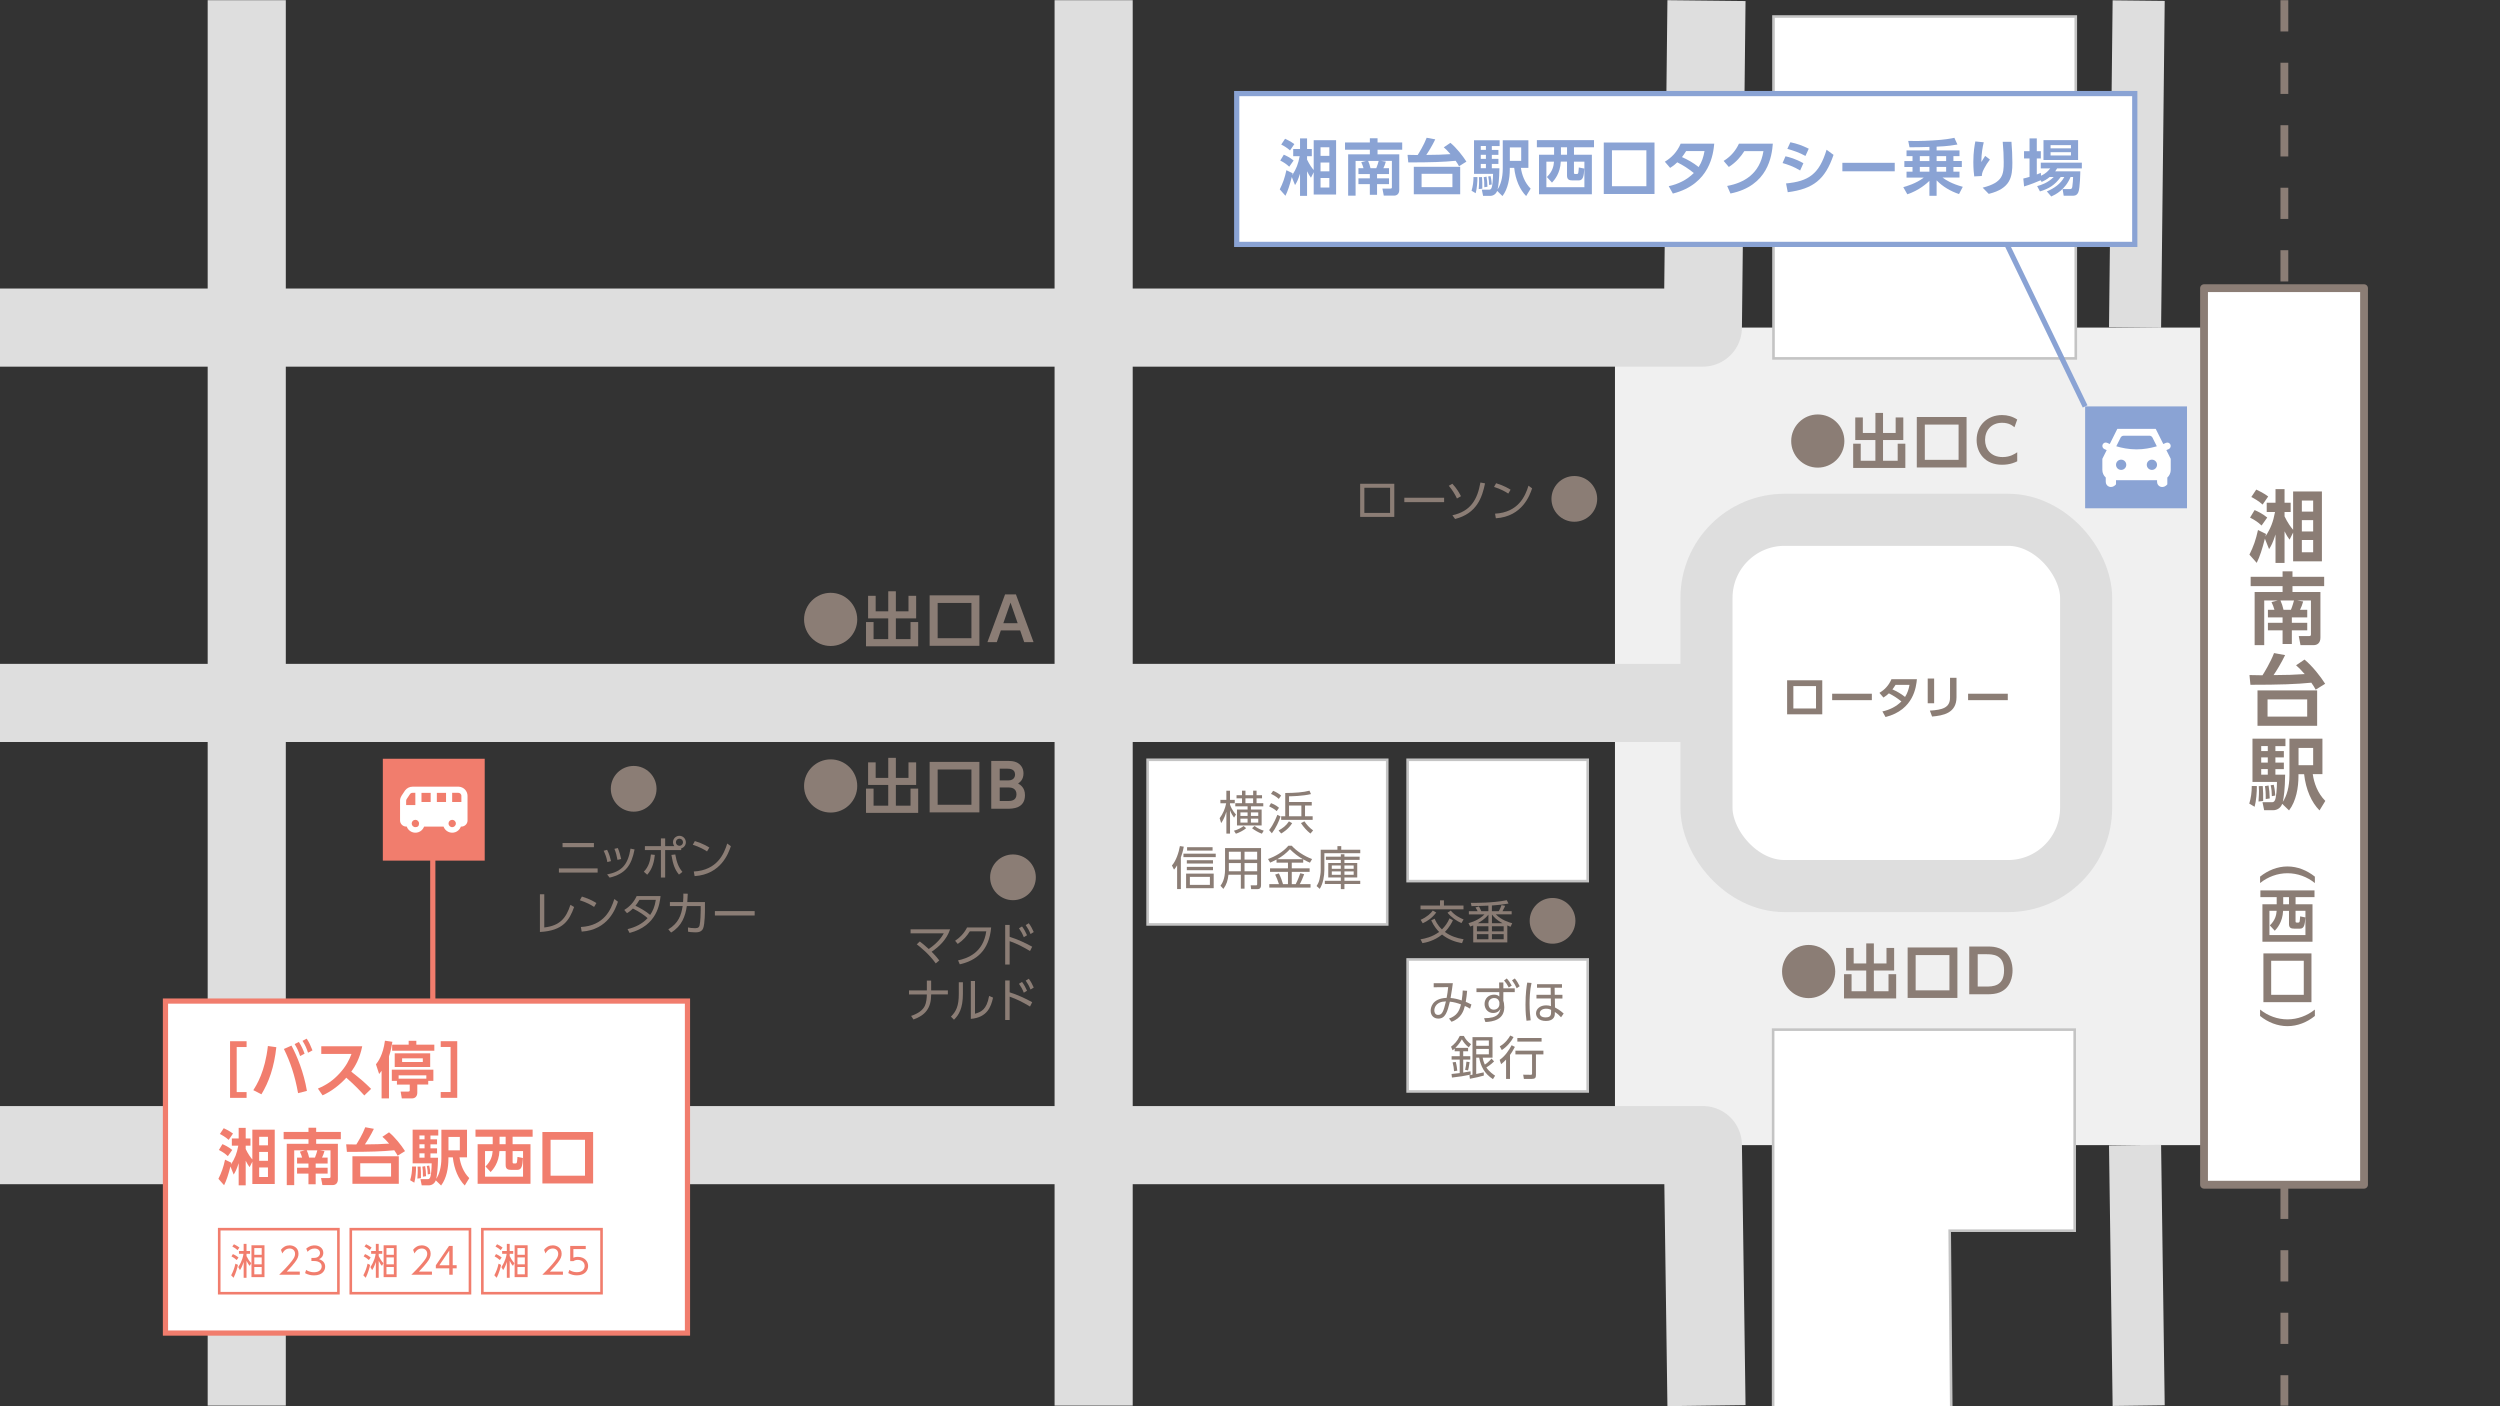<?xml version="1.0" encoding="UTF-8"?><svg id="_レイヤー_1" xmlns="http://www.w3.org/2000/svg" xmlns:xlink="http://www.w3.org/1999/xlink" viewBox="0 0 960 540"><rect x="0" y="0" width="960" height="540" fill="#333333" stroke="none"/><defs><style>.cls-1,.cls-2,.cls-3,.cls-4,.cls-5,.cls-6{fill:none;}.cls-7{stroke:#c4c4c4;}.cls-7,.cls-8,.cls-9,.cls-10,.cls-11,.cls-12,.cls-13{fill:#fff;}.cls-7,.cls-9,.cls-10,.cls-3,.cls-4,.cls-13{stroke-miterlimit:10;}.cls-8{fill-rule:evenodd;}.cls-14{fill:#8aa3d4;}.cls-9,.cls-10,.cls-3,.cls-4{stroke-width:2px;}.cls-9,.cls-4{stroke:#8aa3d4;}.cls-15{fill:#f17d6d;}.cls-10,.cls-3,.cls-13{stroke:#f17d6d;}.cls-2{stroke-width:30px;}.cls-2,.cls-5{stroke:#dedede;}.cls-2,.cls-5,.cls-12,.cls-6{stroke-linejoin:round;}.cls-5{stroke-width:20px;}.cls-16{fill:#8b7d75;}.cls-17{fill:#f0f0f0;}.cls-12,.cls-6{stroke:#8b7d75;stroke-width:3px;}.cls-6{stroke-dasharray:12;}.cls-18{clip-path:url(#clippath);}</style><clipPath id="clippath"><rect class="cls-1" width="960" height="540"/></clipPath></defs><g class="cls-18"><rect class="cls-17" x="620.15" y="125.79" width="257.05" height="313.94"/><line class="cls-2" x1="419.96" y1=".08" x2="419.96" y2="539.76"/><line class="cls-2" y1="269.92" x2="655.29" y2="269.92"/><polyline class="cls-2" points="0 439.72 653.9 439.72 655.29 539.76"/><line class="cls-5" x1="819.86" y1="439.72" x2="821.25" y2="539.76"/><polyline class="cls-2" points="0 125.79 653.9 125.79 655.29 .24"/><line class="cls-5" x1="819.86" y1="125.79" x2="821.25" y2=".24"/><line class="cls-6" x1="877.2" y1=".08" x2="877.2" y2="539.76"/><line class="cls-2" x1="94.75" y1=".08" x2="94.75" y2="539.76"/><rect class="cls-11" x="655.29" y="199.6" width="145.78" height="140.65" rx="30" ry="30"/><rect class="cls-5" x="655.29" y="199.6" width="145.78" height="140.65" rx="30" ry="30"/><rect class="cls-12" x="846.35" y="110.66" width="61.44" height="344.28"/><path class="cls-16" d="M869.71,206.86c-.99,3.95-1.99,6.99-3.13,9.28l-2.8-3.16c1.57-3.16,2.44-5.6,3.29-9.46l3.07,1.51c-.12.54-.15.63-.21.96,2.05-3.16,2.95-5.51,3.68-9.37h-3.19v-3.56h3.38v-5.24h3.47v5.24h2.35v3.56h-2.35v1.66c1.15,2.41,2.44,4.22,3.29,5.15v-14.71h11.06v26.82h-11.06v-11.03l-1.36,2.71c-.66-.84-1.27-1.84-1.93-3.19v12.14h-3.47v-10.94c-1.05,3.29-1.66,4.34-2.47,5.64l-1.6-4.01ZM868.45,201.8c-1.45-1.33-2.56-2.08-4.43-3.04l1.75-2.89c1.05.45,2.92,1.3,4.85,2.86l-2.17,3.07ZM868.84,193.75c-1.57-1.42-3.25-2.35-4.34-2.89l1.9-2.86c2.77,1.3,3.98,2.2,4.58,2.65l-2.14,3.1ZM888.25,192.21h-4.34v4.25h4.34v-4.25ZM888.25,199.72h-4.34v4.37h4.34v-4.37ZM888.25,207.37h-4.34v4.7h4.34v-4.7Z"/><path class="cls-16" d="M884.42,230.97c-.42,1.42-.66,2.08-1.21,3.19h2.77v2.92h-5.91v2.08h5.91v2.89h-5.91v5.24h-3.56v-5.24h-5.63v-2.89h5.63v-2.08h-5.63v-2.92h2.5c-.3-1.08-.6-1.87-1.12-2.95l2.41-.63h-5.21v17.15h-3.68v-20.4h10.73v-2.26h-12.26v-3.59h12.26v-2.08h3.8v2.08h12.17v3.59h-12.17v2.26h10.73v17.57c0,1.99-1.21,2.83-2.56,2.83h-5.09l-.66-3.47h3.92c.69,0,.75-.3.75-.66v-13.02h-5.3l2.32.39ZM879.72,234.16c.57-1.36,1.06-3.13,1.18-3.59h-5.21c.51,1.15.84,2.14,1.18,3.59h2.86Z"/><path class="cls-16" d="M884.96,253.29c3.01,2.5,6.09,6.42,7.9,9.28l-3.65,2.26c-.42-.78-.84-1.54-1.66-2.68-5.58.57-12.27.81-23.39.81l-.36-3.74c3.01.09,3.68.09,5,.09.57-.87,3.13-5.06,4.43-8.53l4.25.78c-1.42,2.98-3.41,6.21-4.43,7.68,6.09-.06,7.02-.09,11.96-.39-1.66-1.9-2.38-2.56-3.32-3.38l3.25-2.2ZM889.78,278.7h-22.9v-13.59h22.9v13.59ZM885.96,268.57h-15.22v6.6h15.22v-6.6Z"/><path class="cls-16" d="M866.64,301.84c0,2.29-.24,5.73-.87,7.96l-2.05-1.21c.66-2.17.96-4.37.96-6.78l1.96.03ZM876.37,308.65c-.57,1.6-1.96,2.47-3.47,2.47h-3.47l-.63-3.07h3.38c.66,0,.99,0,1.39-.75.48-.96.78-4.43.78-7.05h-9.4v-16.6h12.66v2.86h-3.86v1.9h3.25v2.44h-3.25v1.99h3.25v2.5h-3.25v2.14h3.74c-.06,5.6-.51,8.71-.9,10.43,1.51-2.23,2.56-5.76,2.56-10.25v-14.01h12.66v13.62h-3.71c.48,3.41,1.84,7.29,4.82,10.28l-2.23,3.65c-3.07-3.1-5.24-7.96-5.91-13.92h-2.17v.72c0,4.4-.87,9.61-3.62,13.2l-2.62-2.53ZM868.9,301.84c.15,1.96.18,3.68.15,5.73l-1.78.21c.18-1.84.18-3.98.18-4.25,0-.6-.03-1.08-.09-1.66l1.54-.03ZM868.3,286.5v1.9h2.53v-1.9h-2.53ZM868.3,290.84v1.99h2.53v-1.99h-2.53ZM868.3,295.33v2.14h2.53v-2.14h-2.53ZM871.13,301.63c.27,1.6.39,2.92.45,4.97l-1.54.24c.03-2.47-.09-3.74-.3-4.97l1.39-.24ZM873.12,301.36c.45,1.87.54,3.44.57,4.13l-1.3.24c0-1.39-.15-2.86-.45-4.19l1.17-.18ZM882.64,287.2v6.63h5.61v-6.63h-5.61Z"/><path class="cls-16" d="M867.87,336.63c3-2.4,6.66-3.91,10.52-3.91s7.53,1.51,10.52,3.91v2.46c-2.97-2.4-6.68-3.77-10.52-3.77s-7.53,1.38-10.52,3.77v-2.46Z"/><path class="cls-16" d="M888.78,344.51h-7.28v2.73h6.5v14.39h-19.23v-14.39h5.48v-2.73h-6.26v-2.6h20.78v2.6ZM871.64,355.35c2.09-2.06,2.46-3.95,2.6-5.59h-2.78v9.3h13.83v-9.3h-3.8v3.84c0,.49,0,.67.49.67h.51c.29,0,.49-.07.58-.49.07-.31.13-1.09.18-1.89l2,.4c-.16,2.91-.51,4.31-2.04,4.31h-2.24c-1.15,0-2-.27-2-1.75v-5.08h-2.26c-.2,4.35-2.35,6.73-3.2,7.64l-1.87-2.04ZM878.97,344.51h-2.22v2.73h2.22v-2.73Z"/><path class="cls-16" d="M887.6,384.83h-18.45v-18.72h18.45v18.72ZM884.65,368.93h-12.52v13.08h12.52v-13.08Z"/><path class="cls-16" d="M867.87,387.67c3,2.4,6.68,3.77,10.52,3.77s7.55-1.38,10.52-3.77v2.46c-3,2.42-6.66,3.91-10.52,3.91s-7.53-1.49-10.52-3.91v-2.46Z"/><path class="cls-16" d="M708.24,169.36c0,5.63-4.58,10.21-10.21,10.21s-10.21-4.55-10.21-10.21,4.62-10.21,10.21-10.21,10.21,4.53,10.21,10.21Z"/><path class="cls-16" d="M715.33,160.3v5.96h4.83v-7.7h2.92v7.7h4.85v-5.96h2.94v8.67h-7.79v7.96h5.63v-6.55h2.94v9.31h-20.03v-9.31h2.9v6.55h5.63v-7.96h-7.73v-8.67h2.9Z"/><path class="cls-16" d="M755.16,179.51h-19.11v-19.38h19.11v19.38ZM752.1,163.04h-12.97v13.54h12.97v-13.54Z"/><path class="cls-16" d="M774.61,177.14c-.64.32-2.64,1.33-5.82,1.33-6.39,0-9.77-4.42-9.77-9.5,0-5.89,4.35-9.59,9.77-9.59,2.09,0,4.05.55,5.82,1.72l-1.06,2.97c-.74-.62-2.05-1.72-4.76-1.72-4.16,0-6.53,2.97-6.53,6.58,0,3.31,2.02,6.58,6.76,6.58,2.92,0,4.69-1.24,5.59-1.84v3.47Z"/><path class="cls-16" d="M329.18,237.85c0,5.63-4.58,10.21-10.21,10.21s-10.21-4.55-10.21-10.21,4.62-10.21,10.21-10.21,10.21,4.53,10.21,10.21Z"/><path class="cls-16" d="M336.26,228.79v5.96h4.83v-7.7h2.92v7.7h4.85v-5.96h2.94v8.67h-7.79v7.96h5.63v-6.55h2.94v9.31h-20.03v-9.31h2.9v6.55h5.63v-7.96h-7.73v-8.67h2.9Z"/><path class="cls-16" d="M376.09,247.99h-19.11v-19.38h19.11v19.38ZM373.03,231.53h-12.97v13.54h12.97v-13.54Z"/><path class="cls-16" d="M384.32,242.08l-1.56,4.51h-3.59l6.78-18.35h4.16l6.78,18.35h-3.59l-1.56-4.51h-7.43ZM390.78,239.3l-2.74-7.89-2.76,7.89h5.5Z"/><path class="cls-16" d="M329.18,301.81c0,5.63-4.58,10.21-10.21,10.21s-10.21-4.55-10.21-10.21,4.62-10.21,10.21-10.21,10.21,4.53,10.21,10.21Z"/><path class="cls-16" d="M336.26,292.75v5.96h4.83v-7.7h2.92v7.7h4.85v-5.96h2.94v8.67h-7.79v7.96h5.63v-6.55h2.94v9.31h-20.03v-9.31h2.9v6.55h5.63v-7.96h-7.73v-8.67h2.9Z"/><path class="cls-16" d="M376.09,311.95h-19.11v-19.38h19.11v19.38ZM373.03,295.49h-12.97v13.54h12.97v-13.54Z"/><path class="cls-16" d="M386.72,292.2c1.52,0,2.53.07,3.56.51,1.66.71,2.74,2.25,2.74,4.25,0,2.41-1.31,3.38-2.07,3.91.83.48,2.64,1.54,2.64,4.48,0,5.2-4.97,5.2-6.6,5.2h-6.35v-18.35h6.07ZM383.89,295.17v4.51h3.31c2.51,0,2.58-1.95,2.58-2.25,0-2.14-2-2.25-2.9-2.25h-2.99ZM383.89,302.39v5.2h3.17c1.08,0,3.27-.09,3.27-2.58,0-2.35-2.05-2.62-2.9-2.62h-3.54Z"/><path class="cls-16" d="M704.73,373.07c0,5.63-4.58,10.21-10.21,10.21s-10.21-4.55-10.21-10.21,4.62-10.21,10.21-10.21,10.21,4.53,10.21,10.21Z"/><path class="cls-16" d="M711.81,364.01v5.96h4.83v-7.7h2.92v7.7h4.85v-5.96h2.94v8.67h-7.79v7.96h5.63v-6.55h2.94v9.31h-20.03v-9.31h2.9v6.55h5.63v-7.96h-7.73v-8.67h2.9Z"/><path class="cls-16" d="M751.64,383.21h-19.11v-19.38h19.11v19.38ZM748.58,366.75h-12.97v13.54h12.97v-13.54Z"/><path class="cls-16" d="M756.2,363.46h6.92c2,0,3.06.12,4.62.69,4.48,1.68,5.08,6.39,5.08,8.49,0,1.98-.51,6.71-5.06,8.48-1.31.51-2.78.69-4.83.69h-6.74v-18.35ZM759.44,378.84h2.99c2.74,0,7.13,0,7.13-6.21s-4.42-6.21-7.04-6.21h-3.08v12.42Z"/><path class="cls-16" d="M699.75,261.23v13.07h-13.5v-13.07h13.5ZM697.35,263.46h-8.7v8.6h8.7v-8.6Z"/><path class="cls-16" d="M718.79,266.39v2.47h-15.24v-2.47h15.24Z"/><path class="cls-16" d="M721.7,266.07c1.88-1.14,3.55-2.75,4.62-5.26h9.77c-.27,2.75-1.12,11.76-12.04,14.53l-1.21-2.15c2.75-.59,5.33-1.85,7.3-3.84-1.76-1.39-2.93-2.15-4.81-3.11-.48.46-1.03.96-2.08,1.62l-1.54-1.79ZM727.9,262.98c-.59.94-.87,1.3-1.21,1.74,1.72.78,3.21,1.6,4.85,2.9.98-1.53,1.42-3.02,1.71-4.64h-5.35Z"/><path class="cls-16" d="M742.71,270.05h-2.47v-9.5h2.47v9.5ZM751.3,267.71c0,6.2-5.2,7.07-9.38,7.44l-.85-2.27c4.8-.3,7.74-1.08,7.74-4.99v-7.62h2.49v7.44Z"/><path class="cls-16" d="M770.99,266.39v2.47h-15.24v-2.47h15.24Z"/><rect class="cls-7" x="440.68" y="291.76" width="92.01" height="63.22"/><rect class="cls-7" x="540.53" y="291.76" width="69.15" height="46.59"/><rect class="cls-7" x="681.02" y="6.34" width="116.08" height="131.28"/><polygon class="cls-7" points="796.68 472.58 748.68 472.58 749.33 546.77 680.88 546.77 680.88 395.37 796.68 395.37 796.68 472.58"/><rect class="cls-7" x="540.53" y="368.43" width="69.15" height="50.69"/><path class="cls-16" d="M473.88,313.97c-.48-.64-1.07-1.51-1.55-2.84v8.97h-1.4v-8.4c-.75,2.56-1.63,3.84-2.01,4.37l-.57-1.88c1.26-1.69,2.11-3.66,2.5-5.74h-2.22v-1.31h2.29v-3.5h1.4v3.5h1.83v1.31h-1.83v.52c.66,1.99,1.88,3.34,2.29,3.8l-.75,1.21ZM473.83,319c1.6-.44,2.79-1.12,3.71-1.81l.99.83c-.98.87-2.88,1.81-3.94,2.13l-.76-1.15ZM484.47,310.86v6.11h-9.47v-6.11h4.07v-1.23h-4.72v-1.21h2.58v-1.86h-2.1v-1.21h2.1v-1.72h1.33v1.72h2.95v-1.72h1.31v1.72h2.1v1.21h-2.1v1.86h2.58v1.21h-4.74v1.23h4.12ZM479.07,313.32v-1.37h-2.75v1.37h2.75ZM479.07,315.87v-1.51h-2.75v1.51h2.75ZM481.2,306.57h-2.95v1.86h2.95v-1.86ZM480.35,311.95v1.37h2.82v-1.37h-2.82ZM480.35,314.36v1.51h2.82v-1.51h-2.82ZM484.56,320.15c-1.46-.52-2.88-1.42-3.78-2.11l.94-.85c1.3.89,2.17,1.33,3.55,1.79l-.71,1.17Z"/><path class="cls-16" d="M487.35,318.75c1.85-2.34,2.98-5.42,3.14-5.86l1.24.62c-.6,1.88-1.83,4.55-3.34,6.48l-1.05-1.24ZM490.26,311.47c-.76-.71-2.03-1.44-2.9-1.83l.71-1.24c.23.09,1.85.67,3.07,1.79l-.89,1.28ZM491.06,306.78c-1.1-1.01-2.17-1.56-3-1.92l.82-1.19c.92.34,2.31,1.15,3.07,1.83l-.89,1.28ZM490.97,318.91c1.62-.91,2.88-1.81,3.98-3.5l1.24.69c-1.46,2.34-3.53,3.57-4.21,3.96l-1.01-1.15ZM503.71,309.32h-2.58v4.12h2.93v1.39h-12.09v-1.39h1.56v-8.93c3.78-.02,6.94-.25,9.31-.89l.57,1.31c-3.23.78-7.41.83-8.42.85v2.18h8.72v1.35ZM499.73,309.32h-4.74v4.12h4.74v-4.12ZM500.9,315.38c.69,1.08,1.87,2.47,3.34,3.5l-1.03,1.21c-1.44-1.14-2.63-2.47-3.64-4.03l1.33-.67Z"/><path class="cls-16" d="M453.45,341.41h-1.44v-9.11c-.59.94-.83,1.24-1.19,1.63l-.8-1.58c1.58-1.79,2.65-5.01,3.06-7.46l1.49.23c-.37,1.99-.76,3.11-1.12,4.12v12.17ZM466.84,329.14h-12.4v-1.33h12.4v1.33ZM466.06,341.08h-10.6v-5.63h10.6v5.63ZM465.79,331.61h-10.05v-1.3h10.05v1.3ZM465.79,334.15h-10.05v-1.28h10.05v1.28ZM465.63,326.62h-9.79v-1.3h9.79v1.3ZM464.6,336.71h-7.69v3.09h7.69v-3.09Z"/><path class="cls-16" d="M484.24,339.92c0,1.3-.78,1.51-1.4,1.51h-2.4l-.18-1.47,2.08.02c.3,0,.41-.2.41-.48v-3.59h-4.85v5.33h-1.42v-5.33h-4.76c-.23,2.13-.69,3.73-1.94,5.43l-1.12-1.21c.51-.71,1.76-2.42,1.76-6.25v-8.21h13.82v14.24ZM476.48,331.43h-4.6v2.22c0,.21,0,.28-.02.92h4.62v-3.14ZM476.48,327.06h-4.6v3.02h4.6v-3.02ZM482.75,327.06h-4.85v3.02h4.85v-3.02ZM482.75,331.43h-4.85v3.14h4.85v-3.14Z"/><path class="cls-16" d="M500.43,331.27h-4.39v2.17h6.86v1.35h-6.86v4.71h1.51c.8-1.47,1.53-3.52,1.76-4.19l1.49.39c-.48,1.33-1.17,2.95-1.69,3.8h4.14v1.33h-15.84v-1.33h3.71c-.48-1.53-.87-2.43-1.46-3.66l1.42-.46c.67,1.3,1.3,3.02,1.6,4.12h1.9v-4.71h-6.89v-1.35h6.89v-2.17h-4.39v-1.21c-1.24.66-1.83.91-2.45,1.19l-.83-1.4c2.68-.91,5.77-2.65,7.83-5.1h1.28c1.74,1.97,4.72,3.98,7.82,5.13l-.82,1.39c-.76-.32-1.56-.68-2.59-1.28v1.28ZM500.3,329.92c-1.83-1.03-3.48-2.33-4.96-3.82-1.54,1.62-2.91,2.72-4.88,3.82h9.84Z"/><path class="cls-16" d="M513.57,326.3v-1.39h1.47v1.39h7.3v1.33h-13.78v6.45c0,2.33-.53,5.31-1.79,7.25l-1.21-1.1c.64-.99.94-1.67,1.16-2.72.21-1.08.43-2.08.43-3.37v-7.83h6.43ZM522.33,339.46h-6.07v1.97h-1.38v-1.97h-6.15v-1.24h6.15v-1.28h-4.83v-5.56h4.83v-1.19h-5.74v-1.23h5.74v-.92h1.38v.92h5.83v1.23h-5.83v1.19h4.92v5.56h-4.92v1.28h6.07v1.24ZM514.87,332.35h-3.46v1.26h3.46v-1.26ZM514.87,334.61h-3.46v1.31h3.46v-1.31ZM519.81,332.35h-3.55v1.26h3.55v-1.26ZM519.81,334.61h-3.55v1.31h3.55v-1.31Z"/><path class="cls-16" d="M556.41,391.14c3.05-1.1,3.98-2.88,4.6-5.45-1.15-.44-2.66-.91-4.26-1.05-.96,3.96-1.74,6.5-4.42,6.5-1.71,0-2.95-1.14-2.95-3.04,0-.87.32-4.69,6.13-4.92.25-1.28.48-2.86.59-4.12l-5.56.05v-1.55h7.35c-.23,1.78-.28,2.17-.87,5.67,1.49.12,2.66.41,4.28.94.27-1.74.36-3,.39-3.82l1.69.12c-.12,1.28-.27,2.82-.53,4.25.05.02,1.08.41,2.18,1.01l-.53,1.6c-.8-.48-1.1-.64-1.99-1.03-.43,1.74-1.33,4.71-5.12,6.06l-.98-1.23ZM552.66,385.08c-1.15.57-1.88,1.72-1.88,2.93,0,.34.09,1.72,1.44,1.72,1.6,0,2.08-1.33,3.02-5.19-1.05.04-1.79.14-2.58.53Z"/><path class="cls-16" d="M577.28,384.32c.2.5.36,1.44.36,2.47,0,4.8-4.35,5.54-7.25,5.67l-.5-1.47c5.38.04,6.02-2.1,6.29-3.69-.21.43-.85,1.69-2.84,1.69s-3.27-1.63-3.27-3.45c0-2.08,1.47-3.59,3.68-3.59,1.19,0,1.62.39,1.99.71l-.02-1.69h-8.76v-1.44h8.74l-.04-2.27h1.63v2.27h4.37v1.44h-4.37l-.02,3.36ZM575.77,384.87c-.11-.43-.41-1.62-1.99-1.62-.98,0-2.22.57-2.22,2.2,0,.76.39,2.26,2.03,2.26,1.35,0,2.18-.98,2.18-2.06v-.78ZM578.59,375.72c.76.82,1.23,1.55,1.92,2.74l-1.15.75c-.62-1.21-.96-1.71-1.81-2.72l1.05-.76ZM581.68,375.72c.8.96,1.23,1.71,1.88,2.98l-1.15.8c-.55-1.24-.98-1.99-1.79-3.07l1.07-.71Z"/><path class="cls-16" d="M588.1,377.46c-.66,2.86-.75,6.38-.75,7.96,0,2.88.27,5.08.43,6.38l-1.6.16c-.14-1-.39-2.9-.39-6.15,0-4.35.44-7.19.66-8.49l1.65.14ZM596.98,379.31l.04,2.7h2.95v1.42h-2.91l.05,3.43c.78.43,1.99,1.08,3.34,2.34l-1.01,1.44c-.51-.59-1.35-1.4-2.38-2.03l-.02.85c-.02.96-.62,2.59-3.43,2.59s-3.78-1.62-3.78-2.93c0-1.69,1.53-3.07,3.89-3.07.71,0,1.31.11,1.85.3l-.05-2.93h-5.52v-1.42h5.49l-.04-2.7h-5.24v-1.37h9.59v1.37h-2.81ZM595.61,387.78c-.39-.18-.92-.44-1.9-.44-1.35,0-2.45.66-2.45,1.76,0,.78.57,1.58,2.26,1.58,2.11,0,2.1-1.14,2.1-2.31v-.59Z"/><path class="cls-16" d="M563.75,402.38v1.31h-1.88v1.88h2.72v1.31h-2.72v4.99c1.92-.32,2.13-.36,2.82-.48l.05,1.26c-2.04.46-4.74.89-7.19,1.14l-.16-1.38c.78-.05,2.29-.23,3.14-.34v-5.19h-3.11v-1.31h3.11v-1.88h-1.94v-1.03c-.34.3-.51.46-.8.67l-.6-1.39c1.21-.91,2.47-2.17,3.36-4.14h1.56c.73,1.37,1.42,2.19,2.77,3.18l-.89,1.21c-1.21-.98-1.94-1.87-2.63-3.09-.32.55-1.03,1.81-2.49,3.27h4.87ZM558.35,411.33c-.07-1.19-.2-2.06-.55-3.39l1.21-.16c.39,1.44.51,2.63.59,3.37l-1.24.18ZM562.61,410.82c.25-1.05.41-2.04.5-3.14l1.21.16c-.25,1.97-.43,2.59-.59,3.2l-1.12-.21ZM569.8,413.02c-1.21.34-3.36.89-5.35,1.23l-.2-1.37c.66-.11.87-.14,1.19-.2v-14.42h7.69v7.89h-3.78c.12.62.28,1.47.82,2.65.43-.25,1.38-.91,2.59-2.31l.96,1.1c-1.31,1.31-2.66,2.13-2.97,2.31,1.12,1.65,2.75,2.75,3.37,3.16l-.83,1.33c-3.34-2.15-4.69-4.99-5.29-8.24h-1.14v6.27c1.33-.27,2.01-.43,2.89-.64l.04,1.24ZM571.72,399.54h-4.85v2.06h4.85v-2.06ZM571.72,402.79h-4.85v2.08h4.85v-2.08Z"/><path class="cls-16" d="M575.86,407c2.17-1.54,3.57-3.68,4.6-5.63l1.26.64c-.85,1.65-1.44,2.5-1.88,3.09v9.2h-1.51v-7.41c-.8.85-1.4,1.35-1.9,1.74l-.57-1.63ZM575.91,401.8c2.2-1.21,3.46-3.18,4.03-4.16l1.26.59c-.85,1.67-2.5,3.71-4.51,4.99l-.78-1.42ZM592.66,404.9h-2.86v7.94c0,1.01-.32,1.46-1.58,1.46h-3.05l-.27-1.62,2.88.04c.37,0,.53-.07.53-.5v-7.32h-6.39v-1.44h10.75v1.44ZM591.97,399.97h-9.31v-1.38h9.31v1.38Z"/><path class="cls-16" d="M554.47,345.74v1.99h7.51v1.46h-16.5v-1.46h7.48v-1.99h1.51ZM550.9,352.77c.27.64,1.05,2.47,2.81,4.12,1.23-1.23,2.08-2.4,2.91-4.24l1.3.73c-.32.69-1.24,2.65-3.09,4.48,2.1,1.56,4.6,2.42,7.18,2.81l-.6,1.51c-2.79-.5-5.47-1.53-7.66-3.32-3.04,2.5-6.36,3.11-7.53,3.3l-.73-1.47c1.76-.28,4.53-.89,7.14-2.84-.69-.66-1.92-2.02-3.05-4.44l1.33-.62ZM545.54,353.2c2.43-1.07,3.94-2.52,4.65-3.55l1.33.76c-1.53,2.02-3.14,3.16-5.19,4.14l-.8-1.35ZM557.1,349.66c1.47,1.83,3.64,2.9,4.92,3.41l-.83,1.39c-1.83-.75-4.01-2.34-5.35-3.98l1.26-.82Z"/><path class="cls-16" d="M578,347.82c-.16.35-.39.89-1.05,2.08h3.53v1.21h-6.09c2.24,2.26,5.15,3.11,6.3,3.41l-.64,1.37c-.91-.36-.99-.41-1.24-.52v6.52h-13.09v-6.52c-.3.12-.46.2-1.17.43l-.66-1.31c1.14-.32,3.92-1.12,6.15-3.37h-5.99v-1.21h3.36c-.27-.52-.39-.78-.82-1.46l1.31-.36c.16.27.59.92.92,1.81h2.72v-2.13c-3.61.14-4.01.14-6.47.18l-.28-1.26c1.88.02,8.24.09,13.82-1.01l.66,1.28c-2.36.41-3.78.59-6.38.75v2.2h2.63c.67-1.15.94-1.99,1.07-2.36l1.4.28ZM567.13,355.68v1.94h4.42v-1.94h-4.42ZM567.13,358.7v1.99h4.42v-1.99h-4.42ZM571.55,354.51v-3.3c-.53.66-1.51,1.85-4.05,3.3h4.05ZM576.99,354.51c-2.43-1.26-3.36-2.42-4.08-3.34v3.34h4.08ZM572.9,355.68v1.94h4.51v-1.94h-4.51ZM572.9,358.7v1.99h4.51v-1.99h-4.51Z"/><circle class="cls-16" cx="596.18" cy="353.6" r="8.78"/><path class="cls-16" d="M535.41,185.77v12.72h-13.11v-12.72h13.11ZM533.79,187.3h-9.88v9.66h9.88v-9.66Z"/><path class="cls-16" d="M554.54,191.13v1.69h-15.28v-1.69h15.28Z"/><path class="cls-16" d="M559.47,191.42c-.78-1.67-1.87-3.41-3.14-4.88l1.38-.78c1.76,1.86,2.82,3.82,3.3,4.78l-1.54.89ZM557.72,197.87c7.03-1.55,9.59-6,10.76-12.58l1.78.32c-1.12,5.4-3.13,11.56-11.51,13.68l-1.03-1.42Z"/><path class="cls-16" d="M579.18,189.54c-1.05-.71-2.91-1.76-5.47-2.56l.8-1.42c3.14.94,5.1,2.2,5.56,2.49l-.89,1.49ZM574.08,197.25c8.99-.48,11.63-6.77,12.86-10.75l1.39,1.03c-.85,2.52-3.69,10.82-13.92,11.49l-.32-1.78Z"/><circle class="cls-16" cx="604.54" cy="191.57" r="8.78"/><path class="cls-16" d="M353.19,361.52c.92.71,1.88,1.44,3.45,2.9,3.69-2.54,5.1-4.81,5.77-6.02h-12.75v-1.54h15.17c-1.24,3.82-4.08,6.59-7.09,8.61,1.62,1.62,2.47,2.73,2.95,3.34l-1.37,1.14c-2.54-3.59-5.79-6.16-7.28-7.34l1.15-1.08Z"/><path class="cls-16" d="M367.88,368.79c3.57-.78,9.66-2.84,10.85-11.17h-6.31c-1.17,1.85-2.5,3.41-4.65,4.85l-1.01-1.21c1.71-1.15,3.39-2.72,4.6-5.12h9.24c-.78,9-5.81,12.75-12.04,14.16l-.67-1.51Z"/><path class="cls-16" d="M395.52,365.2c-3.14-1.87-4.72-2.66-7.81-3.8v8.97h-1.72v-15.19h1.72v4.56c3.11.99,6.04,2.34,8.65,3.8l-.83,1.65ZM392.46,355.75c.85,1.12,1.4,2.22,1.92,3.38l-1.24.76c-.55-1.39-.99-2.18-1.85-3.43l1.17-.71ZM395.04,354.53c.78,1,1.3,1.97,1.92,3.38l-1.24.76c-.57-1.44-.98-2.15-1.85-3.43l1.17-.71Z"/><path class="cls-16" d="M363.98,380.3v1.56h-6.41c0,5.31-2.24,7.97-6.79,9.63l-.91-1.38c2.54-.85,4.44-2.1,5.28-3.89.55-1.16.76-3.07.76-4.35h-6.84v-1.56h6.84v-3.75h1.65v3.75h6.41Z"/><path class="cls-16" d="M369.76,381.54c0,5.74-1.6,8.26-3.43,10.03l-1.17-1.19c1.97-1.97,3.02-4,3.02-8.72v-4.46h1.58v4.33ZM374.4,389.28c2.18-.67,4.46-1.37,5.42-6.84l1.51.64c-.78,3.55-2.24,7.62-8.53,8.17v-14.55h1.6v12.57Z"/><path class="cls-16" d="M395.52,386.51c-3.14-1.87-4.72-2.66-7.81-3.8v8.97h-1.72v-15.19h1.72v4.56c3.11.99,6.04,2.34,8.65,3.8l-.83,1.65ZM392.46,377.06c.85,1.12,1.4,2.22,1.92,3.38l-1.24.76c-.55-1.39-.99-2.18-1.85-3.43l1.17-.71ZM395.04,375.84c.78,1,1.3,1.97,1.92,3.38l-1.24.76c-.57-1.44-.98-2.15-1.85-3.43l1.17-.71Z"/><circle class="cls-16" cx="388.98" cy="336.89" r="8.78"/><path class="cls-16" d="M229.49,333.47v1.6h-14.87v-1.6h14.87ZM228.06,323.72v1.6h-12.04v-1.6h12.04Z"/><path class="cls-16" d="M233.22,331.02c-.28-1.71-.8-3.04-1.42-4.33l1.33-.37c.85,1.63,1.28,3.34,1.51,4.35l-1.42.36ZM233.12,335.8c5.51-1.14,7.99-3.55,9-9.93l1.55.32c-1.17,6.07-3.45,9.36-9.56,10.82l-.99-1.21ZM237.11,330.2c-.25-1.46-.6-2.9-1.17-4.25l1.31-.3c.52,1.17,1.05,3.05,1.28,4.21l-1.42.34Z"/><path class="cls-16" d="M247.23,334.73c1.88-1.88,2.52-4.42,2.72-6.61l1.51.16c-.25,2.34-.8,5.24-2.93,7.62l-1.3-1.17ZM258.95,324.91c-.34-.43-.52-.94-.52-1.51,0-1.35,1.12-2.45,2.47-2.45s2.47,1.1,2.47,2.47c0,1.1-.73,2.06-1.79,2.36v.64h-6.16v10.55h-1.63v-10.55h-6.15v-1.51h6.15v-2.97h1.63v2.97h3.53ZM259.31,328.11c.53,3.09,1.28,4.94,2.74,6.7l-1.33,1.03c-1.6-1.95-2.29-3.91-2.9-7.55l1.49-.18ZM259.54,323.42c0,.75.62,1.37,1.37,1.37s1.37-.62,1.37-1.37-.62-1.37-1.37-1.37-1.37.6-1.37,1.37Z"/><path class="cls-16" d="M271.5,326.95c-1.05-.71-2.91-1.76-5.47-2.56l.8-1.42c3.14.94,5.1,2.2,5.56,2.49l-.89,1.49ZM266.4,334.66c8.99-.48,11.63-6.77,12.86-10.75l1.39,1.03c-.85,2.52-3.69,10.82-13.92,11.49l-.32-1.78Z"/><path class="cls-16" d="M209,356.15c6.04-.69,8.4-3.62,10.04-8.69l1.42.85c-1.83,5.04-4.19,9.11-13.13,9.57v-14.48h1.67v12.74Z"/><path class="cls-16" d="M228.13,348.26c-1.05-.71-2.91-1.76-5.47-2.56l.8-1.42c3.14.94,5.1,2.2,5.56,2.49l-.89,1.49ZM223.04,355.97c8.99-.48,11.63-6.77,12.86-10.75l1.39,1.03c-.85,2.52-3.69,10.82-13.92,11.49l-.32-1.78Z"/><path class="cls-16" d="M239.73,349.42c2.11-1.31,3.68-2.97,4.74-5.33h9.18c-.32,2.89-1.24,11.38-11.9,14.16l-.76-1.47c2.91-.69,5.67-2.01,7.69-4.23-1.47-1.26-3.04-2.36-5.65-3.68-.52.51-1.01,1.01-2.26,1.79l-1.05-1.24ZM245.54,345.56c-.73,1.24-1.05,1.65-1.53,2.24,1.85.92,3.89,2.02,5.65,3.53.94-1.39,1.76-3.02,2.17-5.77h-6.29Z"/><path class="cls-16" d="M256.63,356.88c3.94-2.4,4.97-5.49,5.51-8.95h-4.9v-1.53h5.06c.11-1.44.12-2.15.11-3.25l1.69.04c-.04,1.28-.07,1.9-.18,3.21h6.78v2.97c0,.48-.02,5.44-.69,7.12-.62,1.53-2.26,1.53-3.04,1.53-1.44,0-2.18-.14-2.75-.25l-.04-1.62c.78.14,1.65.28,2.74.28,1.3,0,1.54-.5,1.71-1.05.35-1.24.44-4.97.44-5.79v-1.67h-5.33c-.57,3.89-1.88,7.66-6.04,10.18l-1.07-1.22Z"/><path class="cls-16" d="M289.79,349.86v1.69h-15.27v-1.69h15.27Z"/><circle class="cls-16" cx="243.33" cy="302.9" r="8.78"/><rect class="cls-15" x="147.01" y="291.36" width="39.12" height="39.12"/><path class="cls-8" d="M175.99,302.09h.21c1.87.12,3.33,1.66,3.33,3.53v9.43s0,.18,0,.18c-.09,1.23-1.12,2.18-2.35,2.18h-.2s-.08.2-.08.2c-.39.91-1.14,1.62-2.07,1.95-1.84.65-3.86-.31-4.51-2.15h-7.47s-.08.2-.08.2c-.39.91-1.14,1.62-2.08,1.95-1.84.65-3.86-.31-4.51-2.16h-.38c-1.23-.1-2.18-1.12-2.18-2.36v-7.53s0-.26,0-.26c.05-.61.25-1.19.58-1.7l1.26-1.89.14-.19c.67-.87,1.71-1.38,2.8-1.38h17.59ZM159.5,314.81c-.78,0-1.41.63-1.41,1.41,0,.78.63,1.41,1.41,1.41.94,0,1.41-.48,1.41-1.41,0-.78-.63-1.41-1.41-1.41M173.64,314.81c-.78,0-1.41.63-1.41,1.41,0,.78.63,1.41,1.41,1.41s1.41-.63,1.41-1.41c0-.78-.63-1.41-1.41-1.41M158.4,304.44c-.39,0-.76.2-.98.52l-1.26,1.89c-.13.19-.2.42-.2.65v1.64s3.53,0,3.53,0v-4.71s-1.1,0-1.1,0M173.64,307.98h3.53s0-2.36,0-2.36v-.14c-.08-.59-.58-1.04-1.18-1.04h-2.36s0,3.53,0,3.53ZM167.75,307.98h3.53s0-3.53,0-3.53h-3.53s0,3.53,0,3.53ZM161.85,307.98h3.53s0-3.53,0-3.53h-3.53s0,3.53,0,3.53Z"/><line class="cls-3" x1="166.19" y1="328.4" x2="166.19" y2="391.62"/><line class="cls-4" x1="800.69" y1="156.06" x2="766.26" y2="84.79"/><rect class="cls-14" x="800.69" y="156.06" width="39.12" height="39.12"/><path class="cls-8" d="M827.8,164.69l2.91,5.82c.32-.13.64-.27.95-.43.65-.32,1.44-.06,1.76.59.32.65.06,1.44-.59,1.76-.32.14-.63.28-.95.41l1.68,3.36v4.25c0,1.12-.48,2.19-1.31,2.94v2.61c-1.74,1.98-3.94.77-3.94-.95v-.66h-15.76v1.6c-1.74,1.98-3.94.77-3.94-.95v-1.66c-.81-.72-1.31-1.77-1.31-2.94v-4.25l1.67-3.34c-.32-.13-.63-.28-.94-.43-.65-.33-.91-1.11-.59-1.76.32-.65,1.11-.91,1.76-.59,0,0,0,0,0,0,.31.15.63.29.95.43l2.91-5.82h14.75ZM814.52,176.51c-1.09,0-1.97.88-1.97,1.97s.88,1.97,1.97,1.97,1.97-.88,1.97-1.97-.88-1.97-1.97-1.97M826.33,176.51c-1.09,0-1.97.88-1.97,1.97s.88,1.97,1.97,1.97,1.97-.88,1.97-1.97-.88-1.97-1.97-1.97M825.37,167.32h-9.88c-.44,0-.85.22-1.09.58l-.08.14-1.67,3.33c2.03.61,4.77,1.19,7.78,1.19,2.81,0,5.38-.51,7.37-1.07l.42-.12-1.67-3.33c-.2-.39-.58-.66-1.01-.72h-.16s0-.01,0-.01Z"/><rect class="cls-9" x="474.9" y="35.93" width="344.85" height="57.92"/><path class="cls-14" d="M496.05,67.96c-.77,3.07-1.55,5.44-2.44,7.22l-2.18-2.46c1.22-2.46,1.9-4.36,2.55-7.36l2.39,1.17c-.09.42-.12.49-.16.75,1.59-2.46,2.3-4.29,2.86-7.29h-2.48v-2.77h2.62v-4.08h2.7v4.08h1.83v2.77h-1.83v1.29c.89,1.88,1.9,3.28,2.55,4.01v-11.44h8.6v20.86h-8.6v-8.58l-1.05,2.11c-.52-.66-.98-1.43-1.5-2.48v9.45h-2.7v-8.51c-.82,2.55-1.29,3.38-1.92,4.38l-1.24-3.12ZM495.07,64.02c-1.12-1.03-1.99-1.62-3.45-2.37l1.36-2.25c.82.35,2.27,1.01,3.77,2.23l-1.69,2.39ZM495.37,57.76c-1.22-1.1-2.53-1.83-3.38-2.25l1.48-2.23c2.16,1.01,3.09,1.71,3.56,2.06l-1.66,2.41ZM510.47,56.56h-3.38v3.3h3.38v-3.3ZM510.47,62.4h-3.38v3.4h3.38v-3.4ZM510.47,68.35h-3.38v3.66h3.38v-3.66Z"/><path class="cls-14" d="M532.16,62.1c-.33,1.1-.52,1.62-.94,2.48h2.16v2.27h-4.59v1.62h4.59v2.25h-4.59v4.08h-2.77v-4.08h-4.38v-2.25h4.38v-1.62h-4.38v-2.27h1.95c-.23-.84-.47-1.45-.87-2.3l1.88-.49h-4.05v13.34h-2.86v-15.87h8.34v-1.76h-9.54v-2.79h9.54v-1.62h2.95v1.62h9.47v2.79h-9.47v1.76h8.34v13.66c0,1.55-.94,2.2-1.99,2.2h-3.96l-.52-2.7h3.05c.54,0,.59-.23.59-.52v-10.12h-4.12l1.8.3ZM528.5,64.58c.45-1.05.82-2.44.91-2.79h-4.05c.4.89.66,1.66.91,2.79h2.23Z"/><path class="cls-14" d="M556.96,54.85c2.34,1.95,4.73,4.99,6.14,7.22l-2.84,1.76c-.33-.61-.66-1.2-1.29-2.09-4.34.45-9.54.63-18.19.63l-.28-2.91c2.34.07,2.86.07,3.89.07.45-.68,2.44-3.94,3.45-6.63l3.3.61c-1.1,2.32-2.65,4.83-3.45,5.98,4.73-.05,5.46-.07,9.3-.3-1.29-1.48-1.85-1.99-2.58-2.62l2.53-1.71ZM560.71,74.61h-17.81v-10.57h17.81v10.57ZM557.73,66.74h-11.84v5.13h11.84v-5.13Z"/><path class="cls-14" d="M567.34,68c0,1.78-.19,4.45-.68,6.19l-1.59-.94c.52-1.69.75-3.4.75-5.27l1.52.02ZM574.91,73.3c-.45,1.24-1.52,1.92-2.7,1.92h-2.7l-.49-2.39h2.62c.52,0,.77,0,1.08-.59.38-.75.61-3.45.61-5.48h-7.31v-12.91h9.84v2.23h-3v1.48h2.53v1.9h-2.53v1.55h2.53v1.95h-2.53v1.66h2.91c-.05,4.36-.4,6.77-.7,8.11,1.17-1.73,1.99-4.48,1.99-7.97v-10.9h9.84v10.59h-2.88c.38,2.65,1.43,5.67,3.75,7.99l-1.73,2.84c-2.39-2.41-4.08-6.19-4.59-10.83h-1.69v.56c0,3.42-.68,7.48-2.81,10.27l-2.04-1.97ZM569.09,68c.12,1.52.14,2.86.12,4.45l-1.38.16c.14-1.43.14-3.09.14-3.3,0-.47-.02-.84-.07-1.29l1.2-.02ZM568.62,56.07v1.48h1.97v-1.48h-1.97ZM568.62,59.45v1.55h1.97v-1.55h-1.97ZM568.62,62.94v1.66h1.97v-1.66h-1.97ZM570.83,67.84c.21,1.24.3,2.27.35,3.87l-1.2.19c.02-1.92-.07-2.91-.23-3.87l1.08-.19ZM572.38,67.63c.35,1.45.42,2.67.45,3.21l-1.01.19c0-1.08-.12-2.23-.35-3.26l.91-.14ZM579.78,56.61v5.16h4.36v-5.16h-4.36Z"/><path class="cls-14" d="M612.1,56.54h-7.69v2.88h6.87v15.19h-20.3v-15.19h5.79v-2.88h-6.61v-2.74h21.94v2.74ZM594,67.98c2.2-2.18,2.6-4.17,2.74-5.91h-2.93v9.82h14.6v-9.82h-4.01v4.05c0,.52,0,.7.52.7h.54c.3,0,.52-.07.61-.52.07-.33.14-1.15.19-1.99l2.11.42c-.16,3.07-.54,4.55-2.16,4.55h-2.37c-1.22,0-2.11-.28-2.11-1.85v-5.37h-2.39c-.21,4.59-2.48,7.1-3.38,8.06l-1.97-2.16ZM601.74,56.54h-2.34v2.88h2.34v-2.88Z"/><path class="cls-14" d="M635.33,74.49h-19.48v-19.76h19.48v19.76ZM632.21,57.71h-13.22v13.8h13.22v-13.8Z"/><path class="cls-14" d="M639.29,62.1c2.48-1.5,4.69-3.63,6.09-6.94h12.89c-.35,3.63-1.48,15.52-15.89,19.17l-1.59-2.84c3.63-.77,7.03-2.44,9.63-5.06-2.32-1.83-3.87-2.84-6.35-4.1-.63.61-1.36,1.27-2.74,2.13l-2.04-2.37ZM647.47,58.02c-.77,1.24-1.15,1.71-1.59,2.3,2.27,1.03,4.24,2.11,6.4,3.82,1.29-2.02,1.88-3.98,2.25-6.12h-7.05Z"/><path class="cls-14" d="M663.24,71.4c6.38-1.17,12.54-4.59,13.92-13.36h-7.34c-1.27,1.99-3.05,4.22-5.95,6.07l-1.99-2.32c2.91-1.8,4.69-4.08,5.88-6.63h13.01c-.38,4.71-1.8,16.24-16.27,19.15l-1.27-2.91Z"/><path class="cls-14" d="M691.26,65.47c-2.55-1.55-4.73-2.27-6.75-2.86l1.12-2.6c1.38.33,3.87.94,6.87,2.67l-1.24,2.79ZM685.85,70.44c8.65-.82,12.73-3.56,15.56-12.94l2.67,1.97c-3.21,9.47-7.78,13.08-17.58,14.34l-.66-3.38ZM693.3,59.89c-2.46-1.36-4.43-1.99-6.96-2.74l1.17-2.53c2.55.54,4.43,1.2,7.05,2.48l-1.27,2.79Z"/><path class="cls-14" d="M727.58,62.52v3.26h-20.11v-3.26h20.11Z"/><path class="cls-14" d="M740.89,56.42c-1.1.02-6.42.19-7.64.14l-.49-2.44c1.8.05,4.83.09,9.47-.19,4.73-.28,7.03-.75,8.25-1.01l1.17,2.58c-1.24.21-3.63.66-7.99.82v1.43h8.79v2.2h-2.34v1.88h3.23v2.3h-3.23v1.78h2.34v2.27h-6.52c1.24.94,3.56,2.41,7.78,3.56l-1.45,2.79c-3.23-1.1-6.23-2.84-8.6-5.27v5.93h-2.77v-5.74c-.84.84-3.98,3.7-8.48,5.16l-1.55-2.74c1.15-.33,4.9-1.36,7.88-3.68h-6.63v-2.27h2.3v-1.78h-3.14v-2.3h3.14v-1.88h-2.3v-2.2h8.79v-1.34ZM737.21,59.96v1.9h3.68v-1.9h-3.68ZM737.21,64.11v1.8h3.68v-1.8h-3.68ZM743.66,59.96v1.9h3.66v-1.9h-3.66ZM743.66,64.11v1.8h3.66v-1.8h-3.66Z"/><path class="cls-14" d="M761.76,54.64c-.42,1.76-.87,3.98-.94,7.59.91-1.5,1.01-1.66,1.48-2.37l1.83,1.41c-.84,1.05-1.57,2.2-2.2,3.4-.8,1.48-.87,2.2-.91,2.91l-2.91.16c-.12-.87-.35-2.84-.35-5.53,0-3.91.52-6.61.77-7.9l3.23.33ZM772.4,54.46c.21,2.67.35,5.34.35,8.04,0,5.34-.61,9.87-9.07,11.95l-2.34-2.39c7.83-1.97,8.09-5.06,8.09-9.84,0-2.72-.12-4.31-.38-7.76h3.35Z"/><path class="cls-14" d="M787.09,67.96c-1.22,1.03-2.25,1.52-3.09,1.9l-.4-.63c-1.73.73-3.59,1.52-6.35,2.37l-.3-3.05c.7-.16,1.34-.3,2.39-.63v-7.08h-2.11v-2.79h2.11v-4.9h2.79v4.9h1.55v2.79h-1.55v6.16c.61-.21.89-.33,1.55-.63l.07,1.1c1.92-.84,2.86-1.97,3.54-2.81h-3.63v-2.2h15.77v2.2h-9.49c-.28.45-.42.7-.73,1.12h9.63c0,.14-.09,6.52-.75,8.02-.59,1.36-1.55,1.36-2.25,1.36h-3.38l-.42-2.55h2.79c.75,0,.84-.4.94-.94.16-.8.28-3,.3-3.7h-.98c-2.02,4.92-5.88,6.8-7.41,7.48l-1.69-1.95c2.77-1.15,5.3-2.91,6.7-5.53h-1.38c-2.23,3.07-4.52,4.5-7.97,5.53l-1.08-2.04c1.71-.47,4.01-1.2,6.38-3.49h-1.55ZM784.7,53.82h13.29v7.62h-13.29v-7.62ZM787.42,55.72v1.24h7.83v-1.24h-7.83ZM787.42,58.44v1.27h7.83v-1.27h-7.83Z"/><rect class="cls-10" x="63.54" y="384.41" width="200.45" height="127.49"/><path class="cls-15" d="M94.69,419.35v2.23h-6.35v-21.75h6.35v2.23h-3.8v17.3h3.8Z"/><path class="cls-15" d="M106.11,402.12c-.84,7.71-2.88,13.43-5.72,18.09l-3.12-1.59c1.34-2.09,4.5-7.15,5.6-16.95l3.23.45ZM114.46,419.77c-1.27-7.01-3-11.98-5.44-16.97l2.91-1.29c2.18,4.1,4.73,10.31,5.93,17.39l-3.4.87ZM114.76,400.11c1.03,1.57,1.64,2.98,2.2,4.5l-1.71.91c-.66-1.95-1.1-2.93-2.11-4.59l1.62-.82ZM117.76,398.84c.96,1.43,1.45,2.53,2.23,4.5l-1.71.91c-.61-1.88-1.1-2.93-2.11-4.57l1.59-.84Z"/><path class="cls-15" d="M139.09,401.77c-.96,4.76-2.7,7.66-4.2,9.75,3.56,2.81,4.83,3.84,7.62,6.61l-2.62,2.53c-1.43-1.59-3.42-3.77-6.91-6.82-2.2,2.46-5.55,5.2-9.12,6.77l-1.78-2.6c3.4-1.45,5.79-3.09,8.3-5.81,2.53-2.74,3.77-5.25,4.59-7.48h-11.6v-2.95h15.73Z"/><path class="cls-15" d="M146.53,411.19c-.3.42-.49.68-.94,1.24l-1.22-3.73c.75-.96,2.7-3.45,3.45-9.07l2.86.42c-.23,1.48-.59,3.42-1.31,5.58v16.15h-2.84v-10.59ZM164.44,415.04v1.43h-4.2v3.12c0,1.29-.73,2.2-2.06,2.2h-3.89l-.45-2.62h2.77c.59,0,.73-.09.73-.56v-2.13h-4.92v-1.43h-1.97v-4.29h15.96v4.29h-1.97ZM156.94,399.68h2.93v1.48h6.91v2.32h-16.2v-2.32h6.35v-1.48ZM165.19,404.49v5.23h-13.62v-5.23h13.62ZM163.71,412.93h-10.64v1.29h10.64v-1.29ZM154.41,406.41v1.41h7.95v-1.41h-7.95Z"/><path class="cls-15" d="M169.23,402.05v-2.23h6.35v21.75h-6.35v-2.23h3.8v-17.3h-3.8Z"/><path class="cls-15" d="M88.49,447.91c-.77,3.07-1.55,5.44-2.44,7.22l-2.18-2.46c1.22-2.46,1.9-4.36,2.55-7.36l2.39,1.17c-.09.42-.12.49-.16.75,1.59-2.46,2.3-4.29,2.86-7.29h-2.48v-2.77h2.62v-4.08h2.7v4.08h1.83v2.77h-1.83v1.29c.89,1.88,1.9,3.28,2.55,4.01v-11.44h8.6v20.86h-8.6v-8.58l-1.05,2.11c-.52-.66-.98-1.43-1.5-2.48v9.45h-2.7v-8.51c-.82,2.55-1.29,3.38-1.92,4.38l-1.24-3.12ZM87.5,443.97c-1.12-1.03-1.99-1.62-3.45-2.37l1.36-2.25c.82.35,2.27,1.01,3.77,2.23l-1.69,2.39ZM87.81,437.71c-1.22-1.1-2.53-1.83-3.38-2.25l1.48-2.23c2.16,1.01,3.09,1.71,3.56,2.06l-1.66,2.41ZM102.9,436.52h-3.38v3.3h3.38v-3.3ZM102.9,442.35h-3.38v3.4h3.38v-3.4ZM102.9,448.31h-3.38v3.66h3.38v-3.66Z"/><path class="cls-15" d="M124.59,442.05c-.33,1.1-.52,1.62-.94,2.48h2.16v2.27h-4.59v1.62h4.59v2.25h-4.59v4.08h-2.77v-4.08h-4.38v-2.25h4.38v-1.62h-4.38v-2.27h1.95c-.23-.84-.47-1.45-.87-2.3l1.88-.49h-4.05v13.34h-2.86v-15.87h8.34v-1.76h-9.54v-2.79h9.54v-1.62h2.95v1.62h9.47v2.79h-9.47v1.76h8.34v13.66c0,1.55-.94,2.2-1.99,2.2h-3.96l-.52-2.7h3.05c.54,0,.59-.23.59-.52v-10.12h-4.12l1.8.3ZM120.94,444.53c.45-1.05.82-2.44.91-2.79h-4.05c.4.89.66,1.66.91,2.79h2.23Z"/><path class="cls-15" d="M149.39,434.81c2.34,1.95,4.73,4.99,6.14,7.22l-2.84,1.76c-.33-.61-.66-1.2-1.29-2.09-4.34.45-9.54.63-18.19.63l-.28-2.91c2.34.07,2.86.07,3.89.07.45-.68,2.44-3.94,3.45-6.63l3.3.61c-1.1,2.32-2.65,4.83-3.45,5.98,4.73-.05,5.46-.07,9.3-.3-1.29-1.48-1.85-1.99-2.58-2.62l2.53-1.71ZM153.14,454.57h-17.81v-10.57h17.81v10.57ZM150.17,446.69h-11.84v5.13h11.84v-5.13Z"/><path class="cls-15" d="M159.77,447.96c0,1.78-.19,4.45-.68,6.19l-1.59-.94c.52-1.69.75-3.4.75-5.27l1.52.02ZM167.34,453.25c-.45,1.24-1.52,1.92-2.7,1.92h-2.7l-.49-2.39h2.62c.52,0,.77,0,1.08-.59.38-.75.61-3.45.61-5.48h-7.31v-12.91h9.84v2.23h-3v1.48h2.53v1.9h-2.53v1.55h2.53v1.95h-2.53v1.66h2.91c-.05,4.36-.4,6.77-.7,8.11,1.17-1.73,1.99-4.48,1.99-7.97v-10.9h9.84v10.59h-2.88c.38,2.65,1.43,5.67,3.75,7.99l-1.73,2.84c-2.39-2.41-4.08-6.19-4.59-10.83h-1.69v.56c0,3.42-.68,7.48-2.81,10.27l-2.04-1.97ZM161.53,447.96c.12,1.52.14,2.86.12,4.45l-1.38.16c.14-1.43.14-3.09.14-3.3,0-.47-.02-.84-.07-1.29l1.2-.02ZM161.06,436.03v1.48h1.97v-1.48h-1.97ZM161.06,439.4v1.55h1.97v-1.55h-1.97ZM161.06,442.89v1.66h1.97v-1.66h-1.97ZM163.26,447.79c.21,1.24.3,2.27.35,3.87l-1.2.19c.02-1.92-.07-2.91-.23-3.87l1.08-.19ZM164.81,447.58c.35,1.45.42,2.67.45,3.21l-1.01.19c0-1.08-.12-2.23-.35-3.26l.91-.14ZM172.21,436.57v5.16h4.36v-5.16h-4.36Z"/><path class="cls-15" d="M204.53,436.5h-7.69v2.88h6.87v15.19h-20.3v-15.19h5.79v-2.88h-6.61v-2.74h21.94v2.74ZM186.44,447.93c2.2-2.18,2.6-4.17,2.74-5.91h-2.93v9.82h14.6v-9.82h-4.01v4.05c0,.52,0,.7.52.7h.54c.3,0,.52-.07.61-.52.07-.33.14-1.15.19-1.99l2.11.42c-.16,3.07-.54,4.55-2.16,4.55h-2.37c-1.22,0-2.11-.28-2.11-1.85v-5.37h-2.39c-.21,4.59-2.48,7.1-3.38,8.06l-1.97-2.16ZM194.17,436.5h-2.34v2.88h2.34v-2.88Z"/><path class="cls-15" d="M227.76,454.45h-19.48v-19.76h19.48v19.76ZM224.64,437.67h-13.22v13.8h13.22v-13.8Z"/><rect class="cls-13" x="84.18" y="472" width="45.77" height="24.59"/><path class="cls-15" d="M88.77,489.7c.79-1.5,1.22-2.67,1.63-4.45l.98.46c-.23,1.07-.8,3.22-1.69,4.96l-.93-.97ZM90.89,483.86c-.73-.66-1.31-1.04-2.01-1.41l.55-.89c.37.16,1.22.55,2.16,1.33l-.7.96ZM91.22,480.05c-.66-.59-1.12-.9-2.01-1.39l.62-.87c.31.16,1.25.6,2.11,1.28l-.72.98ZM91.48,486.55c1.6-2.4,1.9-4.3,2.01-5.09h-1.73v-1.08h1.8v-2.73h1.1v2.73h1.36v1.08h-1.36v.88c.34.72,1.03,1.93,1.81,2.71l-.56,1.05c-.37-.39-.67-.77-1.25-1.94v6.51h-1.1v-6.1c-.58,1.84-1.03,2.56-1.42,3.15l-.66-1.18ZM101.56,490.42h-5v-12.24h5v12.24ZM100.49,479.25h-2.84v2.6h2.84v-2.6ZM100.49,482.84h-2.84v2.67h2.84v-2.67ZM100.49,486.54h-2.84v2.81h2.84v-2.81Z"/><path class="cls-15" d="M115.12,488.3v1.21h-7.93c.89-.87,2.39-2.33,3.86-4.05,1.69-1.95,2.25-2.88,2.25-4.02,0-1.33-1-2.02-2.08-2.02-1.74,0-2.56,1.46-2.81,1.91l-.53-1.41c.83-1.1,1.98-1.71,3.34-1.71s3.4.8,3.4,3.22c0,1.07-.32,1.95-1.45,3.4-.59.76-1.49,1.84-3.06,3.47h5Z"/><path class="cls-15" d="M117.55,487.65c1.31.89,2.67.89,3.06.89,2.18,0,2.92-1.26,2.92-2.26,0-1.18-1.01-2.05-2.92-2.05h-1.03v-1.19h1.04c1.63,0,2.26-1.03,2.26-1.88,0-1.08-.86-1.73-2.08-1.73-1.08,0-1.98.45-2.7,1.26l-.51-1.22c1.43-1.25,2.88-1.25,3.2-1.25,1.6,0,3.36.91,3.36,2.87,0,.46-.08,1.74-1.64,2.43,1.48.48,2.35,1.43,2.35,2.87s-1.04,3.36-4.27,3.36c-1.25,0-2.35-.27-3.44-.86l.39-1.22Z"/><rect class="cls-13" x="134.7" y="472" width="45.77" height="24.59"/><path class="cls-15" d="M139.52,489.7c.79-1.5,1.22-2.67,1.63-4.45l.98.46c-.23,1.07-.8,3.22-1.69,4.96l-.93-.97ZM141.65,483.86c-.73-.66-1.31-1.04-2.01-1.41l.55-.89c.37.16,1.22.55,2.16,1.33l-.7.96ZM141.97,480.05c-.66-.59-1.12-.9-2.01-1.39l.62-.87c.31.16,1.25.6,2.11,1.28l-.72.98ZM142.24,486.55c1.6-2.4,1.9-4.3,2.01-5.09h-1.73v-1.08h1.8v-2.73h1.1v2.73h1.36v1.08h-1.36v.88c.34.72,1.03,1.93,1.81,2.71l-.56,1.05c-.37-.39-.67-.77-1.25-1.94v6.51h-1.1v-6.1c-.58,1.84-1.03,2.56-1.42,3.15l-.66-1.18ZM152.31,490.42h-5v-12.24h5v12.24ZM151.24,479.25h-2.84v2.6h2.84v-2.6ZM151.24,482.84h-2.84v2.67h2.84v-2.67ZM151.24,486.54h-2.84v2.81h2.84v-2.81Z"/><path class="cls-15" d="M165.87,488.3v1.21h-7.93c.89-.87,2.39-2.33,3.86-4.05,1.69-1.95,2.25-2.88,2.25-4.02,0-1.33-1-2.02-2.08-2.02-1.74,0-2.56,1.46-2.81,1.91l-.53-1.41c.83-1.1,1.98-1.71,3.34-1.71s3.4.8,3.4,3.22c0,1.07-.32,1.95-1.45,3.4-.59.76-1.49,1.84-3.06,3.47h5Z"/><path class="cls-15" d="M172.52,489.5v-2.47h-5.16v-1.15l5.07-7.45h1.41v7.42h1.52v1.18h-1.52v2.47h-1.32ZM168.71,485.85h3.81v-5.63l-3.81,5.63Z"/><rect class="cls-13" x="185.22" y="472" width="45.77" height="24.59"/><path class="cls-15" d="M189.82,489.7c.79-1.5,1.22-2.67,1.63-4.45l.98.46c-.23,1.07-.8,3.22-1.69,4.96l-.93-.97ZM191.94,483.86c-.73-.66-1.31-1.04-2.01-1.41l.55-.89c.37.16,1.22.55,2.16,1.33l-.7.96ZM192.27,480.05c-.66-.59-1.12-.9-2.01-1.39l.62-.87c.31.16,1.25.6,2.11,1.28l-.72.98ZM192.54,486.55c1.6-2.4,1.9-4.3,2.01-5.09h-1.73v-1.08h1.8v-2.73h1.1v2.73h1.36v1.08h-1.36v.88c.34.72,1.03,1.93,1.81,2.71l-.56,1.05c-.37-.39-.67-.77-1.25-1.94v6.51h-1.1v-6.1c-.58,1.84-1.03,2.56-1.42,3.15l-.66-1.18ZM202.61,490.42h-5v-12.24h5v12.24ZM201.54,479.25h-2.84v2.6h2.84v-2.6ZM201.54,482.84h-2.84v2.67h2.84v-2.67ZM201.54,486.54h-2.84v2.81h2.84v-2.81Z"/><path class="cls-15" d="M216.17,488.3v1.21h-7.93c.89-.87,2.39-2.33,3.86-4.05,1.69-1.95,2.25-2.88,2.25-4.02,0-1.33-1-2.02-2.08-2.02-1.74,0-2.56,1.46-2.81,1.91l-.53-1.41c.83-1.1,1.98-1.71,3.34-1.71s3.4.8,3.4,3.22c0,1.07-.32,1.95-1.45,3.4-.59.76-1.49,1.84-3.06,3.47h5Z"/><path class="cls-15" d="M224.93,479.64h-4.75v3.32c.37-.14.8-.32,1.71-.32,2.59,0,3.95,1.73,3.95,3.51s-1.29,3.58-4.3,3.58c-1.22,0-2.26-.27-3.32-.87l.41-1.21c.84.59,1.86.87,2.9.87,2.4,0,2.98-1.46,2.98-2.4,0-1.45-1.15-2.33-2.67-2.33-.94,0-1.46.35-1.67.49h-1.21v-5.85h5.97v1.21Z"/></g></svg>